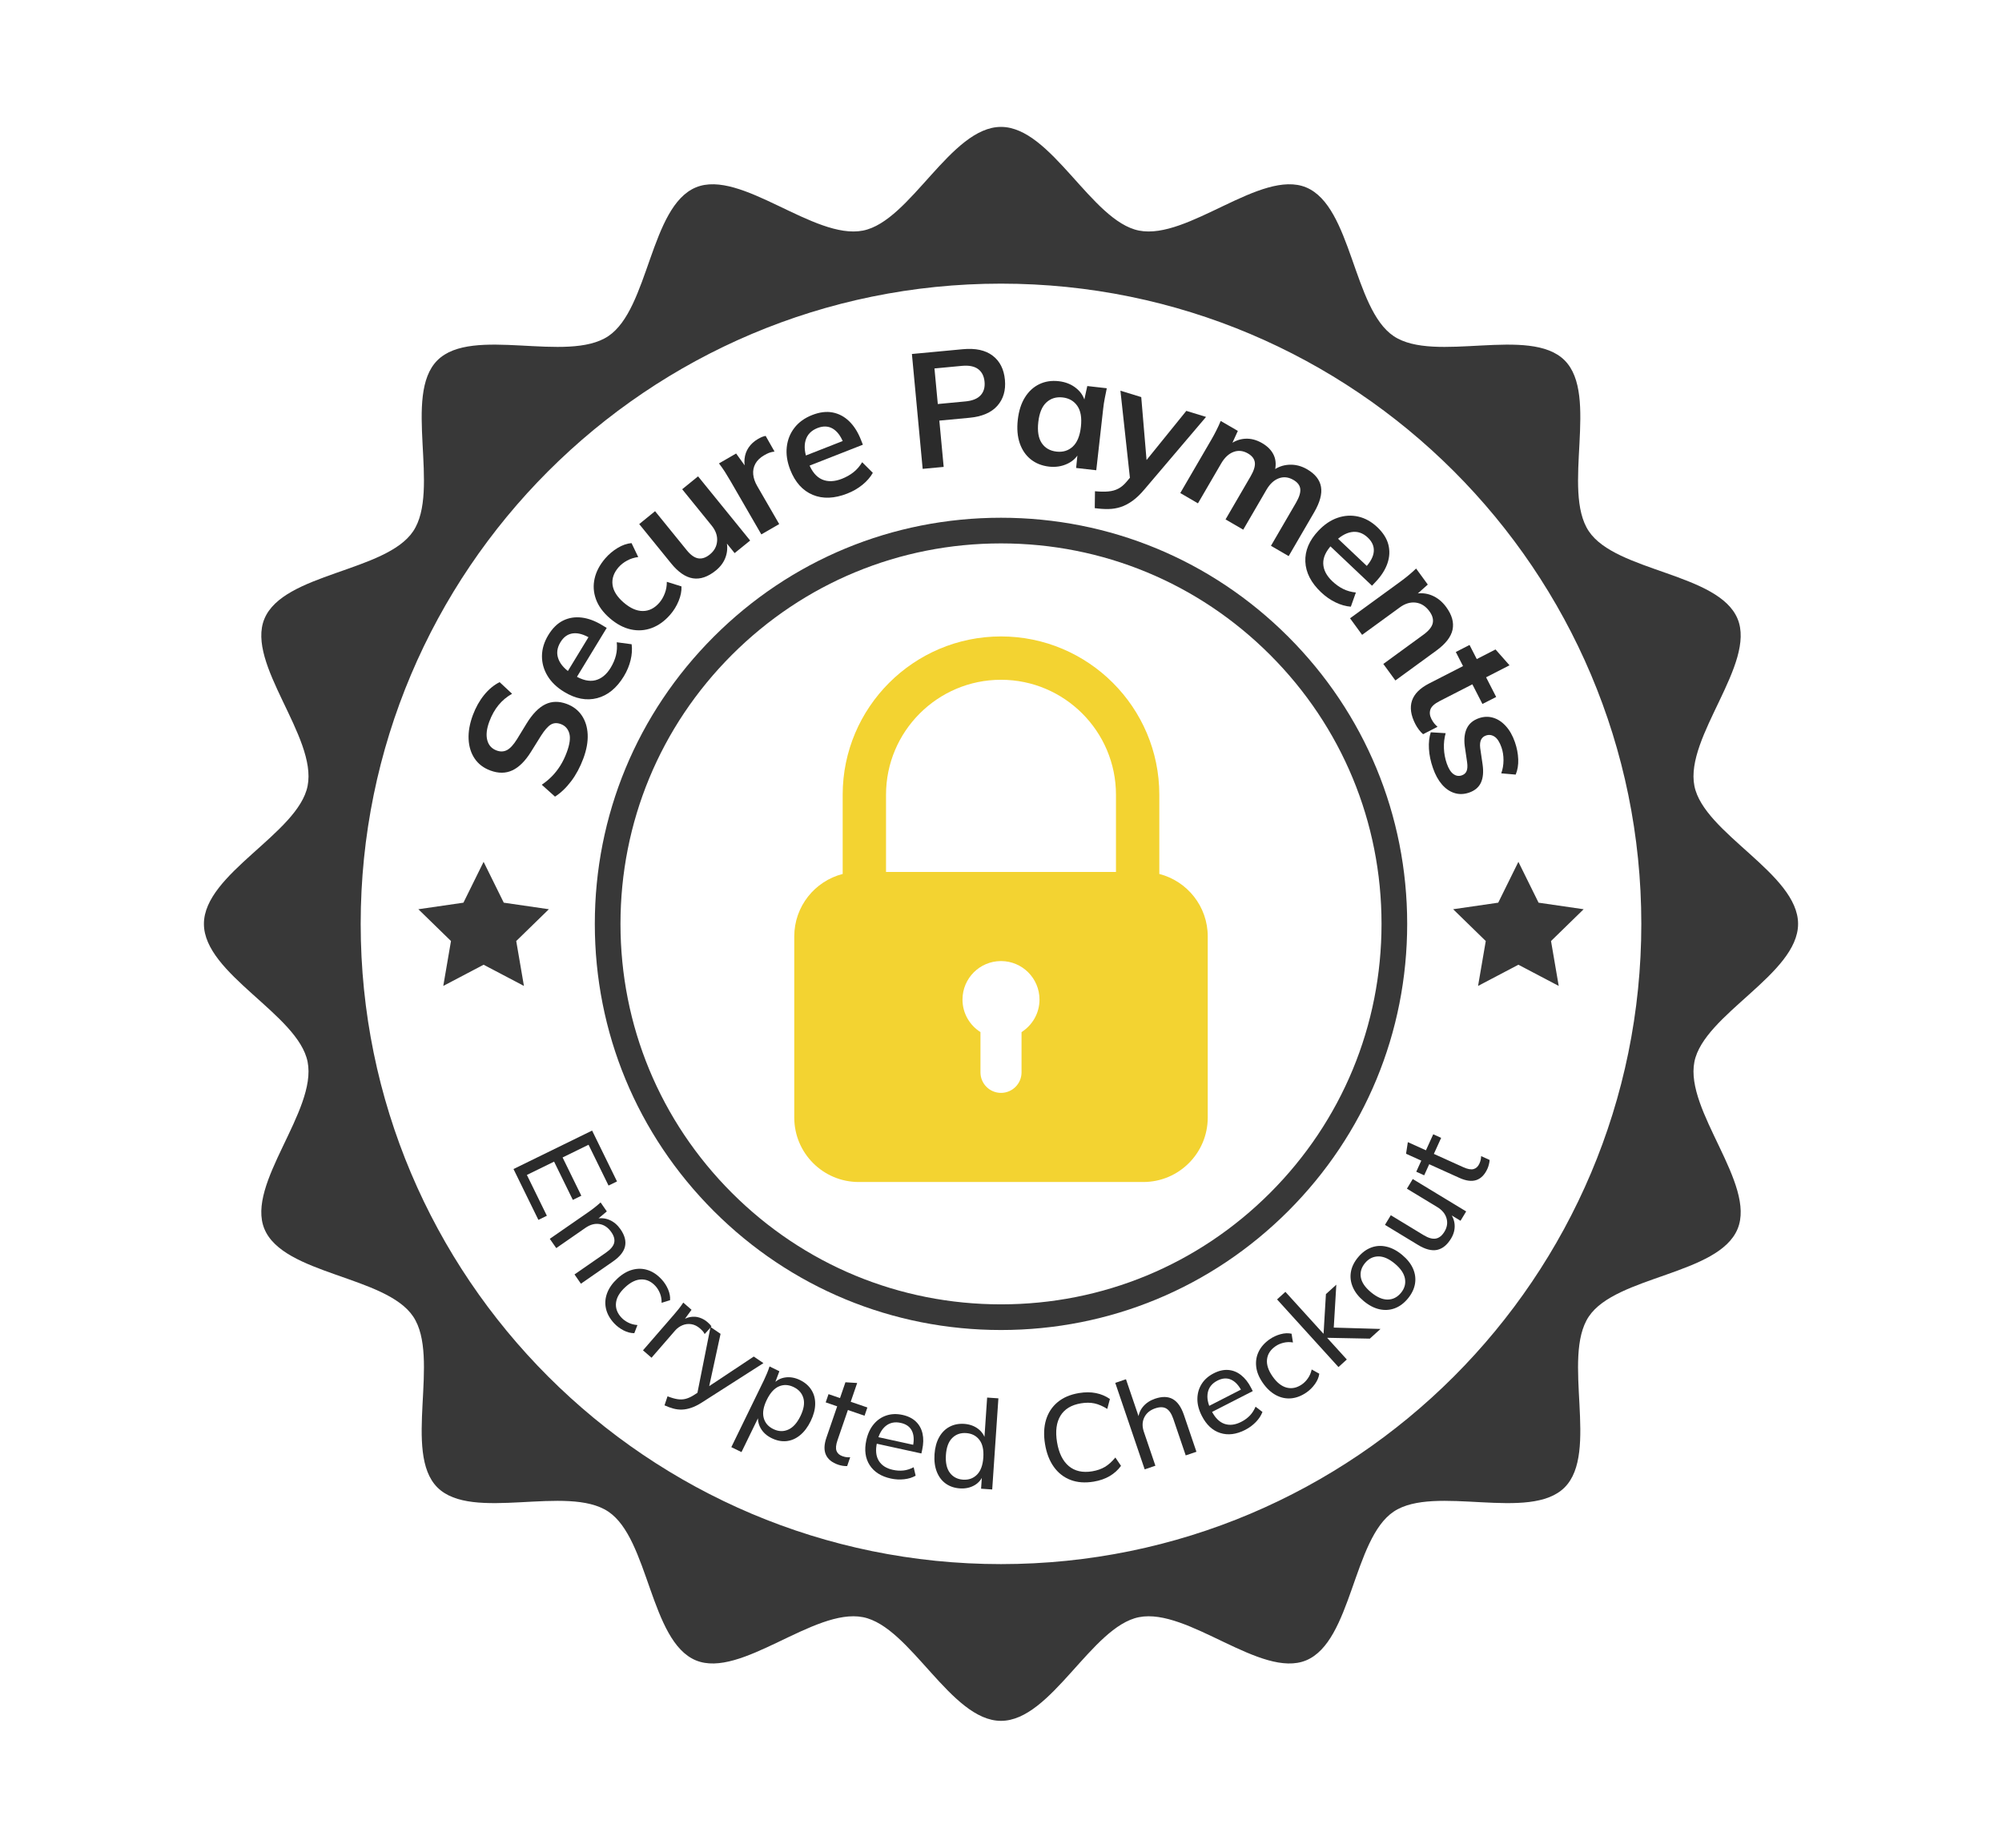 <svg xmlns="http://www.w3.org/2000/svg" xmlns:xlink="http://www.w3.org/1999/xlink" width="1300" zoomAndPan="magnify" viewBox="0 0 974.88 900" height="1200" preserveAspectRatio="xMidYMid meet" version="1.0"><defs><g/></defs><path fill="#383838" d="M 875.629 450 C 875.629 425.547 829.703 405.914 825.133 382.801 C 820.422 358.984 855.254 323.316 846.164 301.406 C 836.922 279.109 786.98 278.566 773.715 258.75 C 760.348 238.781 778.863 192.441 761.93 175.512 C 745 158.578 698.66 177.094 678.691 163.727 C 658.875 150.461 658.332 100.52 636.035 91.273 C 614.121 82.188 578.457 117.02 554.641 112.309 C 531.527 107.738 511.895 61.812 487.441 61.812 C 462.984 61.812 443.352 107.738 420.238 112.309 C 396.426 117.02 360.758 82.188 338.844 91.273 C 316.551 100.52 316.008 150.457 296.191 163.727 C 276.223 177.094 229.879 158.578 212.949 175.508 C 196.02 192.438 214.535 238.781 201.168 258.75 C 187.898 278.566 137.961 279.109 128.715 301.406 C 119.629 323.316 154.461 358.984 149.75 382.801 C 145.176 405.914 99.25 425.543 99.25 450 C 99.25 474.453 145.176 494.086 149.75 517.199 C 154.461 541.016 119.629 576.684 128.715 598.594 C 137.957 620.891 187.898 621.434 201.164 641.25 C 214.535 661.219 196.02 707.559 212.949 724.488 C 229.879 741.422 276.223 722.906 296.191 736.273 C 316.008 749.539 316.551 799.48 338.844 808.727 C 360.758 817.812 396.422 782.98 420.238 787.691 C 443.352 792.262 462.984 838.188 487.441 838.188 C 511.895 838.188 531.527 792.262 554.641 787.691 C 578.457 782.98 614.121 817.812 636.035 808.727 C 658.328 799.48 658.871 749.543 678.688 736.273 C 698.656 722.906 745 741.422 761.93 724.492 C 778.859 707.562 760.344 661.219 773.715 641.25 C 786.98 621.434 836.922 620.891 846.164 598.594 C 855.254 576.684 820.422 541.016 825.133 517.199 C 829.703 494.086 875.629 474.453 875.629 450 Z M 487.441 761.844 C 315.215 761.844 175.598 622.227 175.598 450 C 175.598 277.773 315.215 138.156 487.441 138.156 C 659.664 138.156 799.281 277.773 799.281 450 C 799.281 622.227 659.664 761.844 487.441 761.844 Z M 487.441 761.844 " fill-opacity="1" fill-rule="nonzero"/><path fill="#383838" d="M 487.441 647.82 C 434.602 647.82 384.926 627.242 347.559 589.879 C 310.199 552.516 289.621 502.84 289.621 450 C 289.621 397.16 310.199 347.484 347.559 310.121 C 384.926 272.758 434.602 252.18 487.441 252.18 C 540.281 252.18 589.957 272.758 627.32 310.121 C 664.684 347.484 685.258 397.16 685.258 450 C 685.258 502.84 664.684 552.516 627.32 589.879 C 589.957 627.242 540.281 647.82 487.441 647.82 Z M 487.441 264.68 C 437.938 264.68 391.402 283.957 356.398 318.957 C 321.395 353.961 302.121 400.5 302.121 450 C 302.121 499.5 321.395 546.039 356.398 581.043 C 391.402 616.043 437.938 635.32 487.441 635.32 C 536.941 635.32 583.48 616.043 618.48 581.043 C 653.484 546.039 672.762 499.5 672.762 450 C 672.762 400.5 653.484 353.961 618.48 318.957 C 583.48 283.957 536.941 264.68 487.441 264.68 Z M 487.441 264.68 " fill-opacity="1" fill-rule="nonzero"/><path fill="#383838" d="M 235.461 419.777 L 245.285 439.676 L 267.242 442.867 L 251.352 458.355 L 255.102 480.223 L 235.461 469.898 L 215.824 480.223 L 219.574 458.355 L 203.684 442.867 L 225.641 439.676 Z M 235.461 419.777 " fill-opacity="1" fill-rule="nonzero"/><path fill="#383838" d="M 739.418 419.777 L 729.594 439.676 L 707.637 442.867 L 723.527 458.355 L 719.777 480.223 L 739.418 469.898 L 759.055 480.223 L 755.309 458.355 L 771.195 442.867 L 749.242 439.676 Z M 739.418 419.777 " fill-opacity="1" fill-rule="nonzero"/><path fill="#f3d331" d="M 564.543 425.688 L 564.543 387.098 C 564.543 344.582 529.953 309.992 487.441 309.992 C 444.926 309.992 410.336 344.582 410.336 387.098 L 410.336 425.688 C 396.777 429.16 386.758 441.461 386.758 456.102 L 386.758 544.332 C 386.758 561.676 400.812 575.73 418.152 575.73 L 556.727 575.73 C 574.066 575.73 588.125 561.676 588.125 544.332 L 588.125 456.102 C 588.125 441.461 578.102 429.16 564.543 425.688 Z M 487.441 331.102 C 518.312 331.102 543.434 356.219 543.434 387.098 L 543.434 424.707 L 431.445 424.707 L 431.445 387.098 C 431.445 356.219 456.566 331.102 487.441 331.102 Z M 497.441 502.707 L 497.441 522.32 C 497.441 527.844 492.965 532.32 487.441 532.32 C 481.918 532.32 477.438 527.844 477.438 522.32 L 477.438 502.707 C 472.188 499.383 468.688 493.539 468.688 486.867 C 468.688 476.512 477.086 468.113 487.441 468.113 C 497.797 468.113 506.191 476.512 506.191 486.867 C 506.191 493.539 502.691 499.383 497.441 502.707 Z M 497.441 502.707 " fill-opacity="1" fill-rule="nonzero"/><g fill="#2b2b2b" fill-opacity="1"><g transform="translate(274.285, 393.367)"><g><path d="M 9.75 -23.922 C 8.176 -19.691 6.191 -15.992 3.797 -12.828 C 1.41 -9.672 -1.203 -7.176 -4.047 -5.344 L -10.5 -11.141 C -8.664 -12.379 -6.992 -13.77 -5.484 -15.312 C -3.984 -16.852 -2.629 -18.586 -1.422 -20.516 C -0.223 -22.441 0.805 -24.578 1.672 -26.922 C 3.141 -30.859 3.551 -33.941 2.906 -36.172 C 2.258 -38.398 0.883 -39.906 -1.219 -40.688 C -3.051 -41.363 -4.672 -41.281 -6.078 -40.438 C -7.492 -39.602 -9.102 -37.77 -10.906 -34.938 L -15.766 -27.141 C -18.555 -22.672 -21.566 -19.676 -24.797 -18.156 C -28.035 -16.633 -31.625 -16.609 -35.562 -18.078 C -38.844 -19.297 -41.379 -21.227 -43.172 -23.875 C -44.961 -26.52 -45.945 -29.664 -46.125 -33.312 C -46.301 -36.957 -45.613 -40.867 -44.062 -45.047 C -42.664 -48.785 -40.844 -52.047 -38.594 -54.828 C -36.344 -57.617 -33.816 -59.711 -31.016 -61.109 L -24.953 -55.453 C -27.547 -53.984 -29.75 -52.141 -31.562 -49.922 C -33.383 -47.711 -34.879 -45.035 -36.047 -41.891 C -37.359 -38.359 -37.691 -35.352 -37.047 -32.875 C -36.41 -30.406 -34.898 -28.723 -32.516 -27.828 C -30.68 -27.148 -28.988 -27.211 -27.438 -28.016 C -25.883 -28.828 -24.258 -30.594 -22.562 -33.312 L -17.828 -41.062 C -14.973 -45.676 -11.961 -48.754 -8.797 -50.297 C -5.641 -51.848 -2.148 -51.914 1.672 -50.5 C 4.816 -49.32 7.258 -47.441 9 -44.859 C 10.738 -42.285 11.691 -39.211 11.859 -35.641 C 12.023 -32.066 11.32 -28.16 9.75 -23.922 Z M 9.75 -23.922 "/></g></g></g><g fill="#2b2b2b" fill-opacity="1"><g transform="translate(290.166, 350.237)"><g><path d="M 13.609 -20.844 C 10.098 -15.082 5.758 -11.531 0.594 -10.188 C -4.57 -8.844 -9.926 -9.859 -15.469 -13.234 C -19.051 -15.41 -21.754 -18.016 -23.578 -21.047 C -25.41 -24.086 -26.312 -27.32 -26.281 -30.75 C -26.25 -34.188 -25.211 -37.582 -23.172 -40.938 C -21.148 -44.258 -18.758 -46.602 -16 -47.969 C -13.238 -49.332 -10.234 -49.82 -6.984 -49.438 C -3.734 -49.051 -0.406 -47.82 3 -45.75 L 5.25 -44.391 L -10 -19.328 L -14.484 -22.047 L -2.922 -41.047 L -2.672 -39.312 C -5.859 -41.25 -8.703 -42.055 -11.203 -41.734 C -13.703 -41.422 -15.723 -39.992 -17.266 -37.453 C -18.984 -34.641 -19.301 -31.863 -18.219 -29.125 C -17.145 -26.383 -14.812 -23.922 -11.219 -21.734 L -10.328 -21.203 C -6.609 -18.941 -3.27 -18.172 -0.312 -18.891 C 2.645 -19.617 5.145 -21.66 7.188 -25.016 C 8.375 -26.973 9.223 -28.961 9.734 -30.984 C 10.242 -33.004 10.379 -35.145 10.141 -37.406 L 17.391 -36.438 C 17.711 -34.008 17.547 -31.441 16.891 -28.734 C 16.242 -26.023 15.148 -23.395 13.609 -20.844 Z M 13.609 -20.844 "/></g></g></g><g fill="#2b2b2b" fill-opacity="1"><g transform="translate(310.129, 316.893)"><g><path d="M 16.266 -17.562 C 13.555 -14.426 10.535 -12.238 7.203 -11 C 3.879 -9.77 0.469 -9.547 -3.031 -10.328 C -6.531 -11.109 -9.926 -12.926 -13.219 -15.781 C -16.508 -18.625 -18.754 -21.707 -19.953 -25.031 C -21.16 -28.363 -21.375 -31.734 -20.594 -35.141 C -19.82 -38.555 -18.082 -41.832 -15.375 -44.969 C -13.633 -46.977 -11.625 -48.664 -9.344 -50.031 C -7.07 -51.395 -4.832 -52.172 -2.625 -52.359 L 0.641 -45.562 C -1.297 -45.332 -3.098 -44.766 -4.766 -43.859 C -6.441 -42.953 -7.836 -41.859 -8.953 -40.578 C -11.285 -37.879 -12.258 -35.047 -11.875 -32.078 C -11.5 -29.109 -9.707 -26.234 -6.5 -23.453 C -3.281 -20.66 -0.156 -19.27 2.875 -19.281 C 5.914 -19.289 8.602 -20.645 10.938 -23.344 C 12.008 -24.582 12.883 -26.082 13.562 -27.844 C 14.25 -29.602 14.582 -31.488 14.562 -33.5 L 21.703 -31.266 C 21.797 -29.016 21.336 -26.66 20.328 -24.203 C 19.328 -21.742 17.973 -19.531 16.266 -17.562 Z M 16.266 -17.562 "/></g></g></g><g fill="#2b2b2b" fill-opacity="1"><g transform="translate(332.591, 289.8)"><g><path d="M 15.984 -11.938 C 12.141 -8.82 8.414 -7.547 4.812 -8.109 C 1.207 -8.672 -2.348 -11.117 -5.859 -15.453 L -21.344 -34.531 L -13.625 -40.812 L 1.812 -21.797 C 3.688 -19.484 5.539 -18.164 7.375 -17.844 C 9.219 -17.531 11.109 -18.16 13.047 -19.734 C 15.234 -21.504 16.414 -23.691 16.594 -26.297 C 16.781 -28.898 15.883 -31.414 13.906 -33.844 L -0.422 -51.5 L 7.312 -57.781 L 32.688 -26.516 L 25.125 -20.391 L 19.953 -26.766 L 20.828 -27.469 C 21.723 -24.508 21.75 -21.676 20.906 -18.969 C 20.062 -16.258 18.422 -13.914 15.984 -11.938 Z M 15.984 -11.938 "/></g></g></g><g fill="#2b2b2b" fill-opacity="1"><g transform="translate(366.096, 262.97)"><g><path d="M 4.625 -2.672 L -10.375 -28.625 C -11.227 -30.102 -12.125 -31.582 -13.062 -33.062 C -14.008 -34.539 -14.988 -35.938 -16 -37.25 L -7.656 -42.078 L -1.188 -33.109 L -2.562 -32.312 C -3.438 -34.875 -3.77 -37.223 -3.562 -39.359 C -3.352 -41.504 -2.676 -43.398 -1.531 -45.047 C -0.395 -46.691 1.086 -48.047 2.922 -49.109 C 3.754 -49.586 4.441 -49.938 4.984 -50.156 C 5.535 -50.375 6.113 -50.539 6.719 -50.656 L 11.047 -43.031 C 9.961 -42.883 9.078 -42.676 8.391 -42.406 C 7.711 -42.145 6.914 -41.75 6 -41.219 C 4.031 -40.082 2.602 -38.707 1.719 -37.094 C 0.844 -35.477 0.492 -33.742 0.672 -31.891 C 0.859 -30.035 1.5 -28.16 2.594 -26.266 L 13.328 -7.703 Z M 4.625 -2.672 "/></g></g></g><g fill="#2b2b2b" fill-opacity="1"><g transform="translate(389.112, 248.761)"><g><path d="M 23.453 -8.359 C 17.172 -5.891 11.566 -5.68 6.641 -7.734 C 1.723 -9.797 -1.922 -13.848 -4.297 -19.891 C -5.828 -23.797 -6.395 -27.508 -6 -31.031 C -5.613 -34.562 -4.367 -37.68 -2.266 -40.391 C -0.172 -43.098 2.703 -45.172 6.359 -46.609 C 9.984 -48.023 13.305 -48.441 16.328 -47.859 C 19.359 -47.273 22.047 -45.848 24.391 -43.578 C 26.734 -41.305 28.633 -38.312 30.094 -34.594 L 31.062 -32.156 L 3.75 -21.438 L 1.828 -26.328 L 22.531 -34.453 L 21.672 -32.906 C 20.305 -36.375 18.535 -38.738 16.359 -40 C 14.18 -41.258 11.707 -41.348 8.938 -40.266 C 5.875 -39.055 3.941 -37.035 3.141 -34.203 C 2.336 -31.379 2.703 -28.016 4.234 -24.109 L 4.625 -23.125 C 6.219 -19.07 8.41 -16.438 11.203 -15.219 C 13.992 -14.008 17.219 -14.125 20.875 -15.562 C 23.008 -16.406 24.891 -17.473 26.516 -18.766 C 28.141 -20.055 29.539 -21.676 30.719 -23.625 L 35.906 -18.453 C 34.695 -16.328 33.008 -14.383 30.844 -12.625 C 28.688 -10.863 26.223 -9.441 23.453 -8.359 Z M 23.453 -8.359 "/></g></g></g><g fill="#2b2b2b" fill-opacity="1"><g transform="translate(426.367, 234.635)"><g/></g></g><g fill="#2b2b2b" fill-opacity="1"><g transform="translate(443.1, 228.949)"><g><path d="M 6.188 -0.578 L 0.953 -56.531 L 25.797 -58.859 C 31.941 -59.43 36.766 -58.383 40.266 -55.719 C 43.766 -53.062 45.758 -49.141 46.25 -43.953 C 46.727 -38.828 45.492 -34.602 42.547 -31.281 C 39.609 -27.969 35.066 -26.023 28.922 -25.453 L 14.312 -24.078 L 16.422 -1.531 Z M 13.562 -32.156 L 26.984 -33.422 C 30.367 -33.734 32.836 -34.723 34.391 -36.391 C 35.941 -38.055 36.586 -40.266 36.328 -43.016 C 36.066 -45.773 35.02 -47.832 33.188 -49.188 C 31.352 -50.539 28.742 -51.062 25.359 -50.75 L 11.938 -49.484 Z M 13.562 -32.156 "/></g></g></g><g fill="#2b2b2b" fill-opacity="1"><g transform="translate(490.119, 224.14)"><g><path d="M 20.75 3.141 C 17.258 2.742 14.285 1.566 11.828 -0.391 C 9.379 -2.348 7.586 -4.969 6.453 -8.25 C 5.328 -11.539 5.008 -15.352 5.5 -19.688 C 5.988 -24.008 7.145 -27.633 8.969 -30.562 C 10.789 -33.488 13.113 -35.633 15.938 -37 C 18.77 -38.375 21.93 -38.863 25.422 -38.469 C 28.797 -38.094 31.672 -36.926 34.047 -34.969 C 36.422 -33.02 37.875 -30.598 38.406 -27.703 L 37.531 -27.797 L 39.344 -36.109 L 48.844 -35.031 C 48.508 -33.406 48.176 -31.754 47.844 -30.078 C 47.52 -28.41 47.27 -26.758 47.094 -25.125 L 43.719 4.906 L 33.906 3.797 L 34.75 -4.453 L 35.703 -4.344 C 34.555 -1.676 32.594 0.328 29.812 1.672 C 27.039 3.016 24.02 3.504 20.75 3.141 Z M 24.375 -4.172 C 27.488 -3.816 30.117 -4.629 32.266 -6.609 C 34.41 -8.586 35.734 -11.797 36.234 -16.234 C 36.734 -20.66 36.148 -24.066 34.484 -26.453 C 32.828 -28.836 30.441 -30.207 27.328 -30.562 C 24.203 -30.906 21.57 -30.098 19.438 -28.141 C 17.301 -26.18 15.984 -22.988 15.484 -18.562 C 14.984 -14.125 15.547 -10.703 17.172 -8.297 C 18.797 -5.898 21.195 -4.523 24.375 -4.172 Z M 24.375 -4.172 "/></g></g></g><g fill="#2b2b2b" fill-opacity="1"><g transform="translate(533.975, 228.849)"><g><path d="M -0.875 18.656 L -0.766 10.422 C 1.773 10.66 3.957 10.691 5.781 10.516 C 7.613 10.348 9.223 9.895 10.609 9.156 C 12.004 8.426 13.316 7.332 14.547 5.875 L 17.844 1.953 L 16.438 5.625 L 11.625 -38.547 L 21.766 -35.438 L 24.609 -1.719 L 22.422 -2.391 L 43.719 -28.719 L 53.328 -25.781 L 23.359 9.484 C 21.359 11.867 19.391 13.754 17.453 15.141 C 15.523 16.523 13.609 17.52 11.703 18.125 C 9.797 18.738 7.805 19.062 5.734 19.094 C 3.672 19.125 1.469 18.977 -0.875 18.656 Z M -0.875 18.656 "/></g></g></g><g fill="#2b2b2b" fill-opacity="1"><g transform="translate(570.066, 237.43)"><g><path d="M 4.688 2.719 L 19.891 -23.406 C 20.711 -24.82 21.504 -26.289 22.266 -27.812 C 23.035 -29.332 23.738 -30.859 24.375 -32.391 L 32.719 -27.547 L 29.391 -20.25 L 28.562 -20.734 C 30.926 -22.566 33.488 -23.566 36.25 -23.734 C 39.02 -23.91 41.785 -23.195 44.547 -21.594 C 47.305 -19.988 49.211 -18 50.266 -15.625 C 51.328 -13.258 51.422 -10.488 50.547 -7.312 L 49.453 -7.953 C 51.859 -9.859 54.582 -10.895 57.625 -11.062 C 60.676 -11.238 63.625 -10.5 66.469 -8.844 C 70.375 -6.57 72.625 -3.723 73.219 -0.297 C 73.812 3.129 72.691 7.273 69.859 12.141 L 57.469 33.438 L 48.844 28.422 L 61.031 7.469 C 62.633 4.719 63.332 2.461 63.125 0.703 C 62.914 -1.047 61.801 -2.504 59.781 -3.672 C 57.395 -5.066 55.023 -5.328 52.672 -4.453 C 50.316 -3.578 48.312 -1.719 46.656 1.125 L 35.344 20.562 L 26.734 15.562 L 38.922 -5.391 C 40.523 -8.141 41.219 -10.391 41 -12.141 C 40.789 -13.898 39.68 -15.367 37.672 -16.547 C 35.285 -17.93 32.926 -18.18 30.594 -17.297 C 28.258 -16.41 26.266 -14.547 24.609 -11.703 L 13.297 7.734 Z M 4.688 2.719 "/></g></g></g><g fill="#2b2b2b" fill-opacity="1"><g transform="translate(625.83, 270.85)"><g><path d="M 17.531 17.672 C 12.625 13.035 10.055 8.051 9.828 2.719 C 9.609 -2.613 11.727 -7.633 16.188 -12.344 C 19.07 -15.395 22.188 -17.492 25.531 -18.641 C 28.883 -19.785 32.234 -19.984 35.578 -19.234 C 38.93 -18.484 42.035 -16.758 44.891 -14.062 C 47.711 -11.383 49.504 -8.551 50.266 -5.562 C 51.023 -2.582 50.875 0.453 49.812 3.547 C 48.75 6.641 46.844 9.633 44.094 12.531 L 42.297 14.438 L 20.984 -5.734 L 24.594 -9.547 L 40.766 5.75 L 39 5.625 C 41.551 2.914 42.938 0.312 43.156 -2.188 C 43.375 -4.695 42.398 -6.973 40.234 -9.016 C 37.836 -11.273 35.191 -12.164 32.297 -11.688 C 29.398 -11.219 26.508 -9.457 23.625 -6.406 L 22.906 -5.656 C 19.906 -2.488 18.453 0.613 18.547 3.656 C 18.641 6.695 20.113 9.566 22.969 12.266 C 24.625 13.836 26.383 15.086 28.25 16.016 C 30.113 16.941 32.176 17.52 34.438 17.75 L 31.984 24.656 C 29.535 24.469 27.051 23.766 24.531 22.547 C 22.02 21.336 19.688 19.711 17.531 17.672 Z M 17.531 17.672 "/></g></g></g><g fill="#2b2b2b" fill-opacity="1"><g transform="translate(654.245, 296.785)"><g><path d="M 3.188 4.375 L 27.609 -13.422 C 28.941 -14.391 30.266 -15.414 31.578 -16.5 C 32.891 -17.582 34.148 -18.703 35.359 -19.859 L 41.047 -12.062 L 35.062 -6.719 L 34.5 -7.484 C 37.531 -8.117 40.391 -7.875 43.078 -6.75 C 45.773 -5.625 48.098 -3.727 50.047 -1.062 C 52.828 2.758 53.848 6.422 53.109 9.922 C 52.367 13.422 49.723 16.828 45.172 20.141 L 25.266 34.656 L 19.391 26.609 L 38.906 12.375 C 41.531 10.469 43.047 8.594 43.453 6.75 C 43.859 4.914 43.328 2.992 41.859 0.984 C 40.047 -1.516 37.828 -2.93 35.203 -3.266 C 32.586 -3.598 29.992 -2.82 27.422 -0.938 L 9.062 12.438 Z M 3.188 4.375 "/></g></g></g><g fill="#2b2b2b" fill-opacity="1"><g transform="translate(679.595, 332.146)"><g><path d="M 9.625 20.516 C 7.438 16.254 6.895 12.461 8 9.141 C 9.113 5.828 11.891 3.035 16.328 0.766 L 32.859 -7.703 L 29.344 -14.578 L 36.031 -18 L 39.547 -11.125 L 48.688 -15.812 L 55.5 -8.094 L 44.094 -2.25 L 49 7.328 L 42.312 10.75 L 37.406 1.172 L 21.453 9.344 C 18.992 10.602 17.504 11.957 16.984 13.406 C 16.473 14.863 16.641 16.426 17.484 18.094 C 17.953 18.988 18.422 19.719 18.891 20.281 C 19.359 20.844 19.875 21.367 20.438 21.859 L 13.406 25.469 C 12.664 24.832 11.961 24.07 11.297 23.188 C 10.641 22.301 10.082 21.41 9.625 20.516 Z M 9.625 20.516 "/></g></g></g><g fill="#2b2b2b" fill-opacity="1"><g transform="translate(692.087, 355.164)"><g><path d="M 5.719 18.938 C 4.582 15.688 3.93 12.555 3.766 9.547 C 3.598 6.535 3.895 3.859 4.656 1.516 L 11.906 1.953 C 11.25 4.305 10.969 6.758 11.062 9.312 C 11.164 11.875 11.625 14.332 12.438 16.688 C 13.312 19.195 14.383 20.914 15.656 21.844 C 16.938 22.781 18.301 23 19.75 22.5 C 20.914 22.102 21.703 21.398 22.109 20.391 C 22.523 19.379 22.609 17.961 22.359 16.141 L 21.188 8.109 C 20.781 4.648 21.141 1.781 22.266 -0.5 C 23.398 -2.781 25.344 -4.395 28.094 -5.344 C 30.457 -6.164 32.766 -6.242 35.016 -5.578 C 37.266 -4.922 39.316 -3.578 41.172 -1.547 C 43.035 0.473 44.523 3.098 45.641 6.328 C 46.609 9.129 47.145 11.906 47.25 14.656 C 47.352 17.406 46.941 19.895 46.016 22.125 L 38.984 21.516 C 39.703 19.516 40.066 17.391 40.078 15.141 C 40.086 12.898 39.766 10.82 39.109 8.906 C 38.203 6.301 37.078 4.551 35.734 3.656 C 34.391 2.77 32.988 2.582 31.531 3.094 C 30.426 3.469 29.633 4.145 29.156 5.125 C 28.676 6.113 28.531 7.453 28.719 9.141 L 29.891 17.156 C 30.41 20.75 30.148 23.691 29.109 25.984 C 28.078 28.273 26.156 29.91 23.344 30.891 C 20.832 31.754 18.438 31.82 16.156 31.094 C 13.883 30.375 11.852 28.973 10.062 26.891 C 8.281 24.816 6.832 22.164 5.719 18.938 Z M 5.719 18.938 "/></g></g></g><g fill="#2b2b2b" fill-opacity="1"><g transform="translate(247.741, 564.742)"><g><path d="M 2.281 4.672 L 40.562 -14.062 L 52.688 10.703 L 48.562 12.719 L 38.828 -7.156 L 26.188 -0.969 L 35.312 17.672 L 31.172 19.703 L 22.047 1.062 L 8.797 7.547 L 18.531 27.422 L 14.406 29.438 Z M 2.281 4.672 "/></g></g></g><g fill="#2b2b2b" fill-opacity="1"><g transform="translate(265.09, 599.624)"><g><path d="M 2.609 3.781 L 21.688 -9.438 C 22.645 -10.102 23.602 -10.816 24.562 -11.578 C 25.52 -12.336 26.445 -13.129 27.344 -13.953 L 30.375 -9.578 L 25.359 -5.359 L 24.938 -5.953 C 27.352 -6.492 29.609 -6.312 31.703 -5.406 C 33.797 -4.5 35.578 -2.988 37.047 -0.875 C 39.086 2.07 39.82 4.844 39.25 7.438 C 38.676 10.039 36.695 12.516 33.312 14.859 L 17.766 25.641 L 14.641 21.125 L 29.953 10.516 C 32.234 8.93 33.566 7.344 33.953 5.75 C 34.348 4.156 33.891 2.414 32.578 0.531 C 31.016 -1.727 29.102 -3.039 26.844 -3.406 C 24.582 -3.781 22.289 -3.164 19.969 -1.562 L 5.75 8.297 Z M 2.609 3.781 "/></g></g></g><g fill="#2b2b2b" fill-opacity="1"><g transform="translate(287.416, 631.136)"><g><path d="M 11.562 13.359 C 9.508 11.129 8.203 8.766 7.641 6.266 C 7.078 3.773 7.258 1.27 8.188 -1.25 C 9.125 -3.781 10.805 -6.164 13.234 -8.406 C 15.629 -10.613 18.098 -12.047 20.641 -12.703 C 23.191 -13.359 25.672 -13.285 28.078 -12.484 C 30.484 -11.691 32.695 -10.195 34.719 -8 C 36.062 -6.551 37.117 -4.922 37.891 -3.109 C 38.66 -1.297 38.984 0.457 38.859 2.156 L 34.734 3.422 C 34.773 1.797 34.516 0.281 33.953 -1.125 C 33.398 -2.531 32.66 -3.738 31.734 -4.75 C 29.711 -6.945 27.422 -8.016 24.859 -7.953 C 22.297 -7.898 19.688 -6.645 17.031 -4.188 C 14.332 -1.707 12.832 0.82 12.531 3.406 C 12.227 5.988 13.086 8.379 15.109 10.578 C 16.004 11.555 17.125 12.383 18.469 13.062 C 19.812 13.75 21.312 14.148 22.969 14.266 L 21.438 18.234 C 19.664 18.223 17.895 17.754 16.125 16.828 C 14.363 15.898 12.844 14.742 11.562 13.359 Z M 11.562 13.359 "/></g></g></g><g fill="#2b2b2b" fill-opacity="1"><g transform="translate(309.659, 654.747)"><g><path d="M 3.422 2.969 L 18.484 -14.391 C 19.273 -15.297 20.066 -16.25 20.859 -17.25 C 21.648 -18.25 22.379 -19.258 23.047 -20.281 L 27.062 -16.781 L 22.562 -10.609 L 21.844 -11.156 C 23.352 -12.281 24.883 -12.977 26.438 -13.25 C 28 -13.531 29.5 -13.438 30.938 -12.969 C 32.375 -12.5 33.656 -11.781 34.781 -10.812 C 35.258 -10.383 35.656 -10.008 35.969 -9.688 C 36.281 -9.375 36.547 -9.016 36.766 -8.609 L 33.469 -4.969 C 33.164 -5.551 32.844 -6.031 32.5 -6.406 C 32.164 -6.789 31.723 -7.223 31.172 -7.703 C 29.836 -8.859 28.426 -9.547 26.938 -9.766 C 25.445 -9.992 24.016 -9.82 22.641 -9.25 C 21.266 -8.676 20.07 -7.812 19.062 -6.656 L 7.578 6.578 Z M 3.422 2.969 "/></g></g></g><g fill="#2b2b2b" fill-opacity="1"><g transform="translate(328.363, 671.168)"><g><path d="M -4.797 13.344 L -3.328 8.938 C -1.504 9.645 0.086 10.109 1.453 10.328 C 2.816 10.547 4.109 10.508 5.328 10.219 C 6.547 9.926 7.816 9.379 9.141 8.578 L 12.438 6.453 L 11.031 8.266 L 17.609 -24.812 L 22.5 -21.484 L 16.531 6.016 L 15.234 5.141 L 38.672 -10.422 L 43.375 -7.219 L 13.359 11.984 C 11.547 13.141 9.852 13.984 8.281 14.516 C 6.719 15.055 5.219 15.352 3.781 15.406 C 2.352 15.457 0.941 15.297 -0.453 14.922 C -1.859 14.547 -3.305 14.02 -4.797 13.344 Z M -4.797 13.344 "/></g></g></g><g fill="#2b2b2b" fill-opacity="1"><g transform="translate(357.697, 691.108)"><g><path d="M -1.594 13.766 L 14.297 -18.859 C 14.805 -19.91 15.289 -21 15.75 -22.125 C 16.219 -23.25 16.641 -24.391 17.016 -25.547 L 21.812 -23.203 L 19.328 -16.625 L 18.734 -16.906 C 20.297 -18.738 22.258 -19.828 24.625 -20.172 C 27 -20.523 29.414 -20.102 31.875 -18.906 C 34.301 -17.719 36.145 -16.117 37.406 -14.109 C 38.676 -12.109 39.289 -9.805 39.25 -7.203 C 39.219 -4.609 38.484 -1.836 37.047 1.109 C 35.617 4.035 33.883 6.328 31.844 7.984 C 29.812 9.641 27.613 10.586 25.25 10.828 C 22.895 11.066 20.504 10.594 18.078 9.406 C 15.648 8.227 13.852 6.602 12.688 4.531 C 11.52 2.469 11.133 0.254 11.531 -2.109 L 12.125 -1.828 L 3.359 16.172 Z M 18.844 4.953 C 21.344 6.172 23.754 6.27 26.078 5.25 C 28.41 4.238 30.398 2.051 32.047 -1.312 C 33.691 -4.688 34.188 -7.586 33.531 -10.016 C 32.875 -12.441 31.297 -14.266 28.797 -15.484 C 26.297 -16.703 23.895 -16.816 21.594 -15.828 C 19.301 -14.848 17.332 -12.672 15.688 -9.297 C 14.039 -5.93 13.531 -3.02 14.156 -0.562 C 14.781 1.895 16.344 3.734 18.844 4.953 Z M 18.844 4.953 "/></g></g></g><g fill="#2b2b2b" fill-opacity="1"><g transform="translate(393.222, 707.725)"><g><path d="M 14.938 5.703 C 11.914 4.66 9.914 3.039 8.938 0.844 C 7.957 -1.344 8.039 -4.109 9.188 -7.453 L 14.438 -22.734 L 8.844 -24.656 L 10.219 -28.672 L 15.812 -26.75 L 18.453 -34.453 L 24.172 -34.094 L 21.031 -24.953 L 29.141 -22.172 L 27.766 -18.156 L 19.656 -20.938 L 14.562 -6.125 C 13.812 -3.914 13.664 -2.207 14.125 -1 C 14.582 0.195 15.551 1.051 17.031 1.562 C 17.801 1.832 18.484 1.992 19.078 2.047 C 19.68 2.098 20.242 2.109 20.766 2.078 L 19.297 6.375 C 18.641 6.406 17.914 6.359 17.125 6.234 C 16.344 6.109 15.613 5.93 14.938 5.703 Z M 14.938 5.703 "/></g></g></g><g fill="#2b2b2b" fill-opacity="1"><g transform="translate(415.899, 715.698)"><g><path d="M 17.906 4.469 C 13.176 3.438 9.738 1.266 7.594 -2.047 C 5.457 -5.359 4.906 -9.398 5.938 -14.172 C 6.633 -17.328 7.832 -19.926 9.531 -21.969 C 11.227 -24.008 13.281 -25.43 15.688 -26.234 C 18.102 -27.047 20.727 -27.145 23.562 -26.531 C 26.281 -25.938 28.457 -24.852 30.094 -23.281 C 31.727 -21.719 32.805 -19.758 33.328 -17.406 C 33.848 -15.062 33.789 -12.438 33.156 -9.531 L 32.766 -7.75 L 10.031 -12.719 L 10.734 -15.922 L 29.812 -11.75 L 28.625 -11.203 C 29.289 -14.273 29.129 -16.805 28.141 -18.797 C 27.148 -20.785 25.336 -22.066 22.703 -22.641 C 19.828 -23.266 17.383 -22.754 15.375 -21.109 C 13.375 -19.461 12 -16.926 11.25 -13.5 L 11.141 -12.984 C 10.348 -9.359 10.645 -6.422 12.031 -4.172 C 13.414 -1.93 15.703 -0.461 18.891 0.234 C 20.66 0.617 22.367 0.723 24.016 0.547 C 25.66 0.367 27.32 -0.156 29 -1.031 L 29.969 3.078 C 28.363 4.004 26.492 4.582 24.359 4.812 C 22.223 5.051 20.07 4.938 17.906 4.469 Z M 17.906 4.469 "/></g></g></g><g fill="#2b2b2b" fill-opacity="1"><g transform="translate(451.252, 723.318)"><g><path d="M 16.141 1.641 C 13.484 1.461 11.191 0.68 9.266 -0.703 C 7.336 -2.086 5.891 -4.004 4.922 -6.453 C 3.961 -8.898 3.594 -11.754 3.812 -15.016 C 4.039 -18.273 4.797 -21.039 6.078 -23.312 C 7.359 -25.582 9.047 -27.27 11.141 -28.375 C 13.242 -29.488 15.625 -29.957 18.281 -29.781 C 20.938 -29.594 23.211 -28.77 25.109 -27.312 C 27.004 -25.852 28.211 -23.941 28.734 -21.578 L 28.016 -21.625 L 29.438 -42.594 L 34.922 -42.219 L 31.906 2.172 L 26.484 1.797 L 26.969 -5.266 L 27.625 -5.219 C 26.82 -2.875 25.379 -1.098 23.297 0.109 C 21.211 1.316 18.828 1.828 16.141 1.641 Z M 17.688 -2.609 C 20.438 -2.422 22.707 -3.234 24.5 -5.047 C 26.301 -6.867 27.328 -9.648 27.578 -13.391 C 27.836 -17.129 27.195 -20 25.656 -22 C 24.113 -24.008 21.969 -25.109 19.219 -25.297 C 16.488 -25.484 14.227 -24.688 12.438 -22.906 C 10.645 -21.133 9.617 -18.379 9.359 -14.641 C 9.109 -10.898 9.75 -8.004 11.281 -5.953 C 12.82 -3.91 14.957 -2.797 17.688 -2.609 Z M 17.688 -2.609 "/></g></g></g><g fill="#2b2b2b" fill-opacity="1"><g transform="translate(490.159, 725.259)"><g/></g></g><g fill="#2b2b2b" fill-opacity="1"><g transform="translate(508.808, 725.063)"><g><path d="M 23.766 -3.391 C 19.555 -2.691 15.805 -2.969 12.516 -4.219 C 9.223 -5.477 6.508 -7.594 4.375 -10.562 C 2.238 -13.539 0.805 -17.238 0.078 -21.656 C -0.648 -26.07 -0.488 -30.02 0.562 -33.5 C 1.625 -36.988 3.508 -39.859 6.219 -42.109 C 8.926 -44.359 12.383 -45.832 16.594 -46.531 C 19.625 -47.031 22.383 -47.023 24.875 -46.516 C 27.375 -46.016 29.641 -45.055 31.672 -43.641 L 30.391 -38.812 C 28.203 -40.176 26.117 -41.07 24.141 -41.5 C 22.172 -41.926 19.973 -41.938 17.547 -41.531 C 12.891 -40.758 9.566 -38.738 7.578 -35.469 C 5.598 -32.195 5.047 -27.914 5.922 -22.625 C 6.797 -17.32 8.703 -13.438 11.641 -10.969 C 14.586 -8.5 18.391 -7.648 23.047 -8.422 C 25.473 -8.828 27.551 -9.551 29.281 -10.594 C 31.008 -11.633 32.691 -13.148 34.328 -15.141 L 37.078 -11.078 C 35.617 -9.066 33.781 -7.406 31.562 -6.094 C 29.352 -4.789 26.754 -3.891 23.766 -3.391 Z M 23.766 -3.391 "/></g></g></g><g fill="#2b2b2b" fill-opacity="1"><g transform="translate(553.071, 717.173)"><g><path d="M 4.344 -1.484 L -9.984 -43.609 L -4.766 -45.375 L 1.891 -25.812 L 1.141 -25.562 C 1.234 -28.051 2.02 -30.188 3.5 -31.969 C 4.977 -33.75 6.938 -35.055 9.375 -35.891 C 12.852 -37.066 15.738 -37.004 18.031 -35.703 C 20.332 -34.398 22.129 -31.859 23.422 -28.078 L 29.547 -10.047 L 24.328 -8.281 L 18.297 -26.031 C 17.422 -28.582 16.289 -30.27 14.906 -31.094 C 13.52 -31.926 11.695 -31.957 9.438 -31.188 C 6.926 -30.332 5.16 -28.859 4.141 -26.766 C 3.129 -24.68 3.066 -22.344 3.953 -19.75 L 9.562 -3.25 Z M 4.344 -1.484 "/></g></g></g><g fill="#2b2b2b" fill-opacity="1"><g transform="translate(589.664, 704.388)"><g><path d="M 16.672 -7.906 C 12.359 -5.707 8.32 -5.207 4.562 -6.406 C 0.801 -7.602 -2.188 -10.375 -4.406 -14.719 C -5.883 -17.594 -6.609 -20.359 -6.578 -23.016 C -6.555 -25.68 -5.875 -28.094 -4.531 -30.25 C -3.188 -32.406 -1.223 -34.145 1.359 -35.469 C 3.836 -36.738 6.207 -37.285 8.469 -37.109 C 10.727 -36.93 12.801 -36.098 14.688 -34.609 C 16.582 -33.129 18.207 -31.066 19.562 -28.422 L 20.391 -26.812 L -0.344 -16.203 L -1.828 -19.109 L 15.562 -28.016 L 15 -26.828 C 13.57 -29.629 11.844 -31.484 9.812 -32.391 C 7.789 -33.305 5.578 -33.148 3.172 -31.922 C 0.547 -30.578 -1.016 -28.629 -1.516 -26.078 C -2.023 -23.523 -1.484 -20.688 0.109 -17.562 L 0.359 -17.094 C 2.047 -13.789 4.133 -11.711 6.625 -10.859 C 9.125 -10.016 11.828 -10.332 14.734 -11.812 C 16.348 -12.633 17.734 -13.633 18.891 -14.812 C 20.055 -16 21.008 -17.469 21.75 -19.219 L 25.109 -16.656 C 24.453 -14.914 23.375 -13.273 21.875 -11.734 C 20.375 -10.191 18.641 -8.914 16.672 -7.906 Z M 16.672 -7.906 "/></g></g></g><g fill="#2b2b2b" fill-opacity="1"><g transform="translate(621.438, 687.807)"><g><path d="M 14.828 -9.609 C 12.336 -7.891 9.816 -6.922 7.266 -6.703 C 4.723 -6.484 2.266 -7.008 -0.109 -8.281 C -2.492 -9.551 -4.625 -11.539 -6.5 -14.25 C -8.363 -16.926 -9.438 -19.57 -9.719 -22.188 C -10.008 -24.812 -9.594 -27.258 -8.469 -29.531 C -7.352 -31.812 -5.57 -33.801 -3.125 -35.5 C -1.5 -36.625 0.258 -37.441 2.156 -37.953 C 4.062 -38.473 5.848 -38.551 7.516 -38.188 L 8.188 -33.922 C 6.594 -34.191 5.055 -34.145 3.578 -33.781 C 2.109 -33.426 0.812 -32.859 -0.312 -32.078 C -2.77 -30.379 -4.145 -28.258 -4.438 -25.719 C -4.738 -23.188 -3.859 -20.43 -1.797 -17.453 C 0.285 -14.441 2.582 -12.602 5.094 -11.938 C 7.613 -11.281 10.102 -11.801 12.562 -13.5 C 13.656 -14.258 14.629 -15.254 15.484 -16.484 C 16.348 -17.711 16.957 -19.141 17.312 -20.766 L 21.016 -18.703 C 20.766 -16.953 20.055 -15.27 18.891 -13.656 C 17.734 -12.039 16.379 -10.691 14.828 -9.609 Z M 14.828 -9.609 "/></g></g></g><g fill="#2b2b2b" fill-opacity="1"><g transform="translate(648.386, 668.96)"><g><path d="M 3.406 -3.094 L -26.5 -36.047 L -22.438 -39.734 L -3.938 -19.359 L -3.844 -19.438 L -2.703 -38.625 L 2.359 -43.219 L 1 -20.406 L -0.703 -22.375 L 23.875 -21.656 L 18.672 -16.938 L -1.953 -17.344 L -2.047 -17.266 L 7.469 -6.781 Z M 3.406 -3.094 "/></g></g></g><g fill="#2b2b2b" fill-opacity="1"><g transform="translate(674.008, 645.58)"><g><path d="M 11.562 -13.062 C 9.645 -10.758 7.5 -9.176 5.125 -8.312 C 2.758 -7.445 0.285 -7.301 -2.297 -7.875 C -4.879 -8.457 -7.426 -9.789 -9.938 -11.875 C -12.414 -13.938 -14.176 -16.188 -15.219 -18.625 C -16.27 -21.062 -16.586 -23.52 -16.172 -26 C -15.754 -28.488 -14.586 -30.883 -12.672 -33.188 C -10.773 -35.469 -8.633 -37.051 -6.25 -37.938 C -3.875 -38.82 -1.398 -38.961 1.172 -38.359 C 3.754 -37.766 6.285 -36.438 8.766 -34.375 C 11.273 -32.289 13.055 -30.039 14.109 -27.625 C 15.16 -25.207 15.473 -22.742 15.047 -20.234 C 14.617 -17.734 13.457 -15.344 11.562 -13.062 Z M 8.203 -15.844 C 9.953 -17.945 10.609 -20.25 10.172 -22.75 C 9.742 -25.258 8.086 -27.711 5.203 -30.109 C 2.316 -32.504 -0.379 -33.672 -2.891 -33.609 C -5.398 -33.555 -7.531 -32.477 -9.281 -30.375 C -11.062 -28.227 -11.742 -25.922 -11.328 -23.453 C -10.922 -20.984 -9.273 -18.551 -6.391 -16.156 C -3.504 -13.758 -0.797 -12.57 1.734 -12.594 C 4.266 -12.613 6.422 -13.695 8.203 -15.844 Z M 8.203 -15.844 "/></g></g></g><g fill="#2b2b2b" fill-opacity="1"><g transform="translate(698.156, 616.17)"><g><path d="M 8.469 -12.906 C 6.562 -9.77 4.289 -7.926 1.656 -7.375 C -0.977 -6.832 -4.055 -7.629 -7.578 -9.766 L -23.719 -19.562 L -20.875 -24.266 L -4.844 -14.531 C -2.562 -13.156 -0.602 -12.609 1.031 -12.891 C 2.664 -13.18 4.078 -14.305 5.266 -16.266 C 6.555 -18.398 6.891 -20.562 6.266 -22.75 C 5.641 -24.945 4.141 -26.77 1.766 -28.219 L -13.031 -37.188 L -10.188 -41.891 L 15.828 -26.109 L 13.078 -21.562 L 7.328 -25.047 L 7.734 -25.719 C 9.266 -23.789 10.094 -21.707 10.219 -19.469 C 10.344 -17.227 9.758 -15.039 8.469 -12.906 Z M 8.469 -12.906 "/></g></g></g><g fill="#2b2b2b" fill-opacity="1"><g transform="translate(717.254, 583.588)"><g><path d="M 7.094 -14.328 C 5.77 -11.422 3.973 -9.582 1.703 -8.812 C -0.566 -8.051 -3.316 -8.398 -6.547 -9.859 L -21.266 -16.516 L -23.719 -11.125 L -27.578 -12.875 L -25.125 -18.266 L -32.547 -21.625 L -31.672 -27.281 L -22.859 -23.297 L -19.312 -31.109 L -15.453 -29.359 L -19 -21.547 L -4.719 -15.094 C -2.594 -14.125 -0.91 -13.812 0.328 -14.156 C 1.578 -14.5 2.523 -15.383 3.172 -16.812 C 3.504 -17.551 3.723 -18.211 3.828 -18.797 C 3.941 -19.391 4.004 -19.945 4.016 -20.469 L 8.156 -18.594 C 8.125 -17.945 8.008 -17.238 7.812 -16.469 C 7.625 -15.695 7.383 -14.984 7.094 -14.328 Z M 7.094 -14.328 "/></g></g></g></svg>